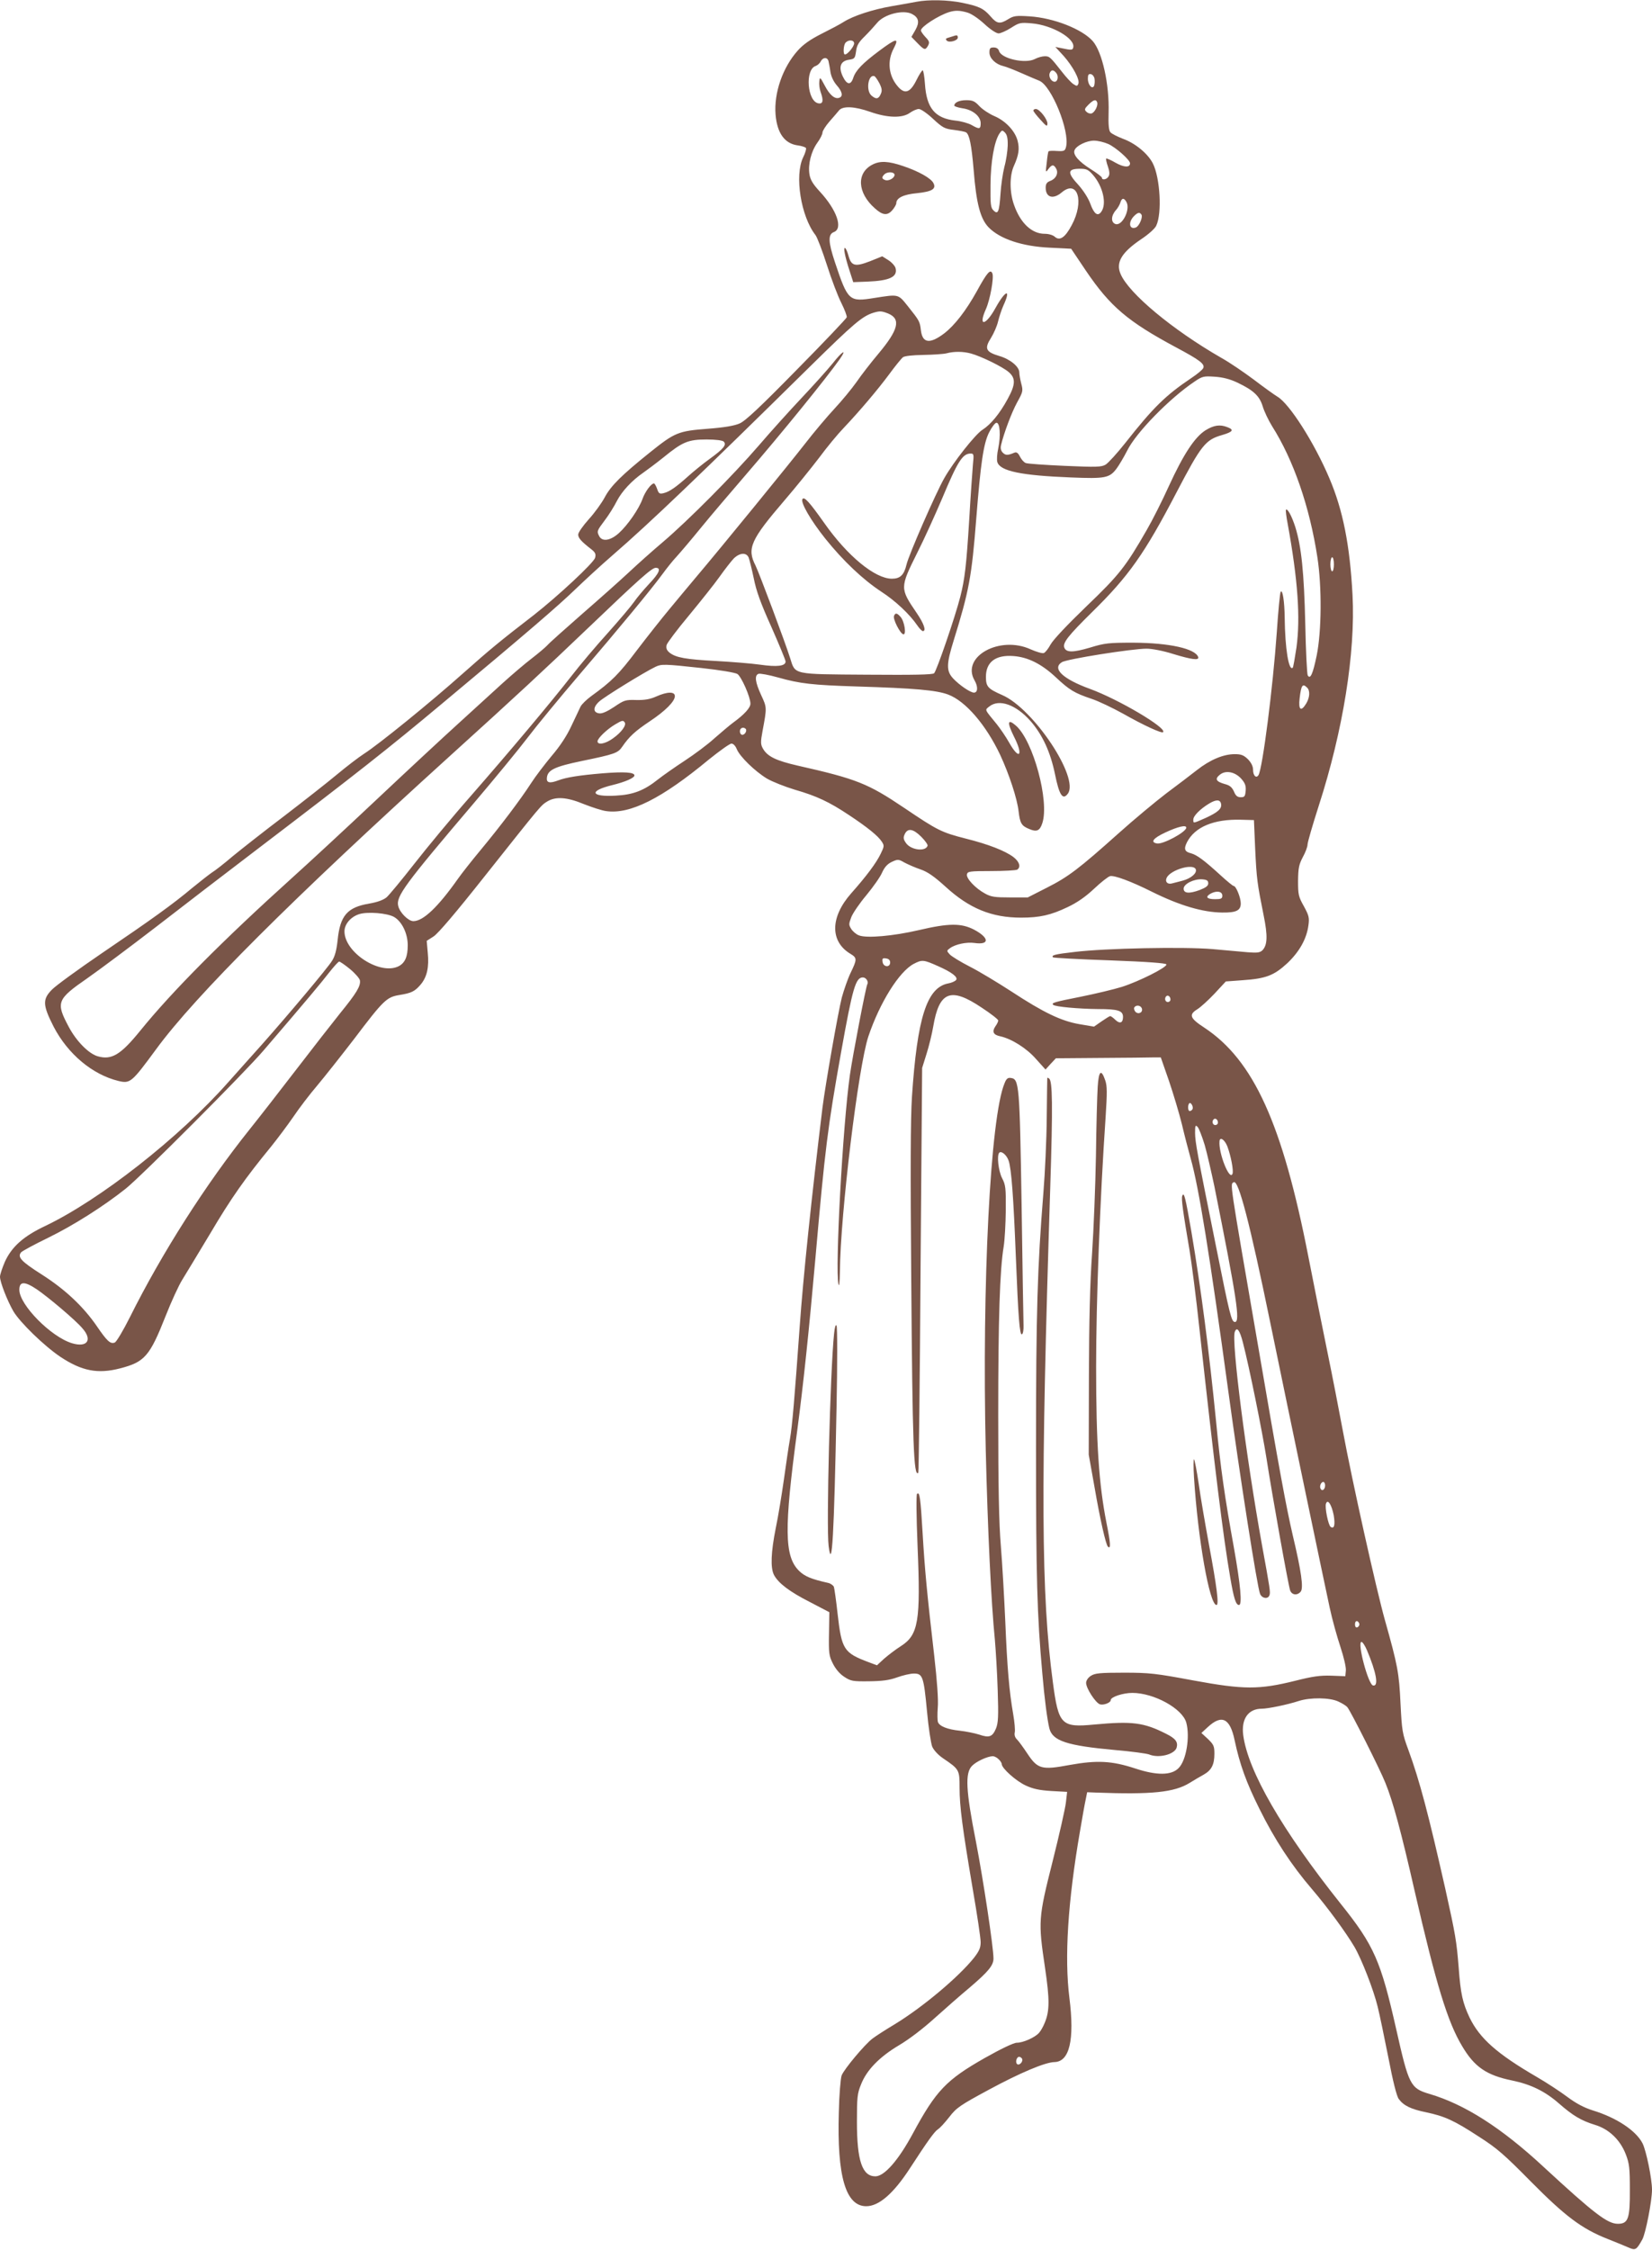 <?xml version="1.0" standalone="no"?>
<!DOCTYPE svg PUBLIC "-//W3C//DTD SVG 20010904//EN"
 "http://www.w3.org/TR/2001/REC-SVG-20010904/DTD/svg10.dtd">
<svg version="1.0" xmlns="http://www.w3.org/2000/svg"
 width="940pt" height="1280pt" viewBox="0 0 940 1280"
 preserveAspectRatio="xMidYMid meet">
<g transform="translate(0,1280) scale(0.1,-0.1)"
fill="#795548" stroke="none">
<path d="M5215 12790 c-22 -4 -85 -16 -140 -25 -110 -19 -220 -55 -275 -90
-20 -13 -77 -43 -127 -68 -63 -32 -103 -60 -134 -95 -85 -95 -136 -240 -126
-364 9 -106 52 -165 126 -175 23 -3 44 -10 47 -15 3 -5 -4 -29 -16 -53 -50
-103 -13 -336 70 -442 10 -13 39 -89 65 -170 26 -82 63 -179 82 -216 19 -38
33 -75 31 -82 -2 -7 -130 -142 -285 -299 -207 -211 -293 -292 -325 -305 -29
-13 -88 -23 -181 -30 -168 -13 -187 -21 -327 -133 -162 -130 -224 -191 -259
-257 -17 -32 -58 -89 -91 -125 -33 -37 -60 -75 -60 -87 0 -19 16 -38 74 -83
23 -18 28 -28 22 -49 -7 -28 -211 -218 -349 -326 -192 -148 -250 -196 -402
-331 -185 -165 -482 -406 -564 -458 -31 -20 -100 -73 -154 -118 -54 -45 -189
-151 -300 -236 -111 -84 -242 -187 -292 -228 -49 -42 -103 -84 -120 -94 -16
-11 -66 -50 -110 -86 -112 -94 -232 -180 -515 -372 -135 -92 -263 -185 -285
-208 -54 -55 -52 -88 10 -210 81 -156 221 -273 369 -309 67 -16 75 -9 214 180
223 305 780 860 1667 1664 391 354 532 485 800 741 281 269 354 334 376 334
33 0 21 -30 -39 -93 -32 -34 -70 -80 -85 -102 -15 -22 -82 -101 -148 -175 -67
-74 -160 -184 -207 -245 -120 -154 -353 -431 -575 -685 -104 -118 -247 -291
-319 -383 -72 -92 -144 -179 -159 -192 -19 -15 -52 -27 -98 -35 -125 -21 -166
-68 -180 -209 -6 -55 -15 -91 -32 -117 -25 -41 -256 -315 -398 -475 -47 -52
-134 -150 -193 -216 -280 -316 -730 -669 -1043 -818 -122 -58 -188 -117 -227
-202 -15 -35 -28 -73 -28 -86 0 -30 41 -135 76 -196 38 -64 175 -197 267 -259
122 -81 213 -99 340 -66 140 36 169 69 259 297 33 84 76 177 95 207 19 30 90
149 159 263 118 200 199 315 346 494 37 46 94 122 127 170 33 49 94 129 136
178 42 50 136 169 210 265 168 222 185 238 258 250 68 11 87 20 121 60 36 43
48 99 40 180 l-6 68 39 25 c26 17 125 133 292 344 324 408 318 401 355 424 48
29 112 25 208 -15 46 -18 103 -37 128 -40 135 -19 315 71 584 294 61 49 118
90 128 90 11 0 23 -13 31 -33 18 -42 102 -124 171 -166 31 -18 102 -46 158
-63 125 -36 197 -70 308 -144 106 -70 166 -119 187 -151 15 -23 15 -27 -6 -70
-25 -52 -81 -127 -168 -225 -120 -136 -121 -275 -2 -345 36 -22 36 -31 -1
-107 -16 -33 -38 -97 -50 -140 -22 -88 -93 -493 -110 -626 -62 -509 -110 -965
-130 -1250 -29 -405 -42 -561 -55 -635 -8 -44 -23 -149 -35 -234 -12 -84 -32
-208 -46 -274 -27 -136 -31 -225 -10 -266 25 -47 88 -95 204 -154 l111 -58 -2
-122 c-2 -111 0 -126 22 -170 15 -30 38 -58 64 -75 38 -25 48 -27 141 -26 77
1 115 6 160 22 33 12 76 22 96 22 50 0 56 -16 75 -218 8 -89 22 -178 29 -197
9 -21 34 -48 62 -67 93 -63 94 -66 94 -167 0 -107 16 -228 75 -577 25 -144 45
-279 45 -302 0 -32 -8 -50 -38 -89 -88 -110 -292 -281 -451 -378 -52 -31 -109
-68 -126 -81 -44 -33 -162 -174 -176 -210 -6 -16 -14 -110 -16 -209 -11 -365
39 -535 156 -535 72 0 155 72 248 215 102 157 139 208 159 222 12 7 41 39 66
71 40 52 60 66 227 156 176 95 318 155 371 156 86 2 115 127 85 365 -29 230
-9 547 60 947 13 78 28 161 33 183 l8 40 50 -2 c316 -12 446 1 533 55 24 15
60 36 80 47 44 25 61 56 61 119 0 43 -4 52 -37 84 l-37 34 37 34 c79 73 126
50 152 -75 29 -137 67 -242 141 -390 86 -174 183 -322 299 -457 89 -104 193
-246 242 -329 41 -70 109 -245 132 -340 11 -44 38 -174 61 -290 26 -135 47
-219 59 -235 28 -38 69 -58 157 -76 104 -22 158 -46 300 -139 102 -65 144
-102 294 -254 196 -198 290 -269 437 -327 49 -19 103 -42 122 -50 37 -16 43
-12 76 47 19 35 55 219 55 283 0 62 -33 223 -54 264 -37 72 -148 146 -283 187
-50 16 -94 39 -145 77 -40 30 -118 81 -173 113 -227 132 -325 219 -383 338
-39 83 -51 134 -62 284 -12 151 -18 187 -76 448 -96 425 -145 612 -210 790
-35 94 -37 110 -45 265 -8 173 -16 216 -89 475 -49 175 -186 789 -239 1075
-22 118 -60 314 -85 435 -25 121 -75 371 -111 555 -148 758 -312 1119 -592
1304 -83 54 -90 74 -40 105 18 11 62 51 98 89 l64 69 95 7 c133 9 179 27 254
96 70 66 111 140 121 216 6 43 3 56 -26 109 -31 55 -33 67 -33 145 1 72 5 92
27 134 15 27 27 59 27 72 0 12 29 112 64 221 138 427 209 869 192 1198 -15
285 -55 485 -132 665 -86 203 -228 425 -296 464 -18 11 -78 54 -133 96 -55 41
-138 98 -185 124 -280 161 -528 368 -574 478 -28 65 6 122 117 197 41 27 79
61 86 77 34 70 22 273 -19 354 -28 56 -100 115 -169 140 -33 13 -66 29 -73 38
-9 10 -12 45 -10 111 5 160 -36 345 -90 407 -60 68 -221 132 -360 141 -77 5
-90 3 -121 -16 -47 -29 -64 -27 -100 15 -41 47 -66 58 -161 78 -82 17 -193 19
-261 6z m288 -61 c23 -6 63 -33 98 -65 33 -31 68 -54 81 -54 11 0 43 14 70 31
47 30 53 32 120 26 115 -10 246 -86 235 -136 -3 -17 -11 -17 -67 -5 l-35 7 47
-51 c53 -60 93 -135 84 -158 -6 -15 -9 -15 -29 -2 -12 8 -41 39 -64 69 -67 85
-71 89 -98 89 -15 0 -40 -7 -57 -16 -54 -28 -189 2 -203 45 -4 14 -15 21 -31
21 -20 0 -24 -5 -24 -29 0 -33 36 -67 79 -77 14 -3 60 -21 101 -39 41 -18 87
-38 103 -44 70 -28 175 -287 153 -376 -6 -24 -11 -26 -51 -24 -25 2 -46 1 -49
-2 -2 -2 -7 -31 -10 -64 -7 -57 -7 -59 9 -37 20 27 31 28 45 2 14 -26 -2 -58
-36 -70 -18 -7 -24 -17 -24 -38 0 -56 43 -68 92 -26 90 75 129 -52 56 -187
-37 -70 -68 -91 -96 -66 -11 10 -35 17 -58 17 -73 0 -138 61 -174 164 -26 72
-26 167 -1 222 28 62 33 98 21 144 -15 56 -69 113 -133 140 -28 12 -66 37 -84
56 -27 29 -39 34 -75 34 -40 0 -68 -13 -68 -31 0 -4 21 -11 46 -15 59 -8 104
-46 104 -85 0 -34 -7 -36 -52 -10 -18 10 -60 22 -92 25 -116 13 -164 71 -173
208 -3 43 -9 78 -13 78 -4 0 -21 -26 -36 -57 -36 -72 -67 -81 -107 -33 -51 60
-60 143 -22 214 33 63 16 60 -82 -13 -95 -71 -134 -111 -148 -154 -14 -43 -36
-40 -59 7 -26 54 -14 89 34 96 33 5 35 8 41 48 4 34 15 52 50 86 24 24 55 58
69 75 40 50 150 78 200 51 38 -20 43 -47 19 -90 l-23 -40 34 -35 c40 -41 45
-42 61 -14 9 18 7 25 -15 48 -14 15 -26 32 -26 38 0 21 100 85 160 104 36 11
60 10 103 -2z m-643 -176 c0 -17 -37 -63 -52 -63 -12 0 -9 55 4 68 18 18 48
15 48 -5z m-146 -100 c2 -10 8 -37 11 -61 4 -27 18 -56 36 -77 32 -36 37 -63
15 -71 -25 -10 -55 15 -83 69 -26 49 -28 51 -31 24 -2 -16 1 -42 7 -59 18 -50
14 -70 -11 -66 -65 9 -79 194 -16 213 10 4 23 15 28 26 13 24 37 25 44 2z
m1296 -68 c15 -18 9 -50 -9 -50 -19 0 -36 29 -28 49 8 20 21 21 37 1z m218
-33 c2 -13 1 -30 -2 -39 -10 -25 -36 4 -36 39 0 23 4 29 18 26 9 -2 18 -14 20
-26z m-1224 -26 c15 -30 16 -43 7 -62 -12 -28 -27 -30 -53 -7 -32 29 -18 121
17 110 5 -2 18 -20 29 -41z m1239 -108 c6 -18 -13 -56 -31 -63 -9 -3 -22 1
-30 9 -13 12 -11 18 11 40 29 29 43 33 50 14z m-1292 -54 c99 -35 183 -37 226
-6 17 12 40 22 51 22 12 0 48 -25 81 -56 55 -51 67 -57 119 -63 31 -4 63 -10
69 -14 19 -12 31 -71 43 -212 15 -192 38 -279 85 -328 64 -66 191 -109 350
-116 l120 -6 84 -125 c138 -204 239 -289 511 -435 135 -72 166 -95 157 -118
-3 -9 -34 -35 -69 -58 -147 -99 -216 -167 -376 -370 -46 -58 -96 -113 -111
-122 -24 -14 -51 -15 -232 -7 -113 5 -213 12 -222 16 -10 3 -25 20 -33 36 -11
22 -20 28 -32 23 -38 -16 -50 -16 -66 0 -11 11 -14 25 -10 43 16 67 59 183 91
242 34 61 35 67 24 108 -6 23 -11 52 -11 63 0 33 -52 76 -114 94 -77 23 -86
42 -47 103 16 26 34 67 40 93 6 25 19 65 30 90 46 99 13 91 -44 -12 -57 -104
-101 -109 -55 -7 24 54 46 178 37 202 -11 28 -30 7 -89 -101 -61 -110 -126
-194 -186 -240 -81 -61 -123 -56 -132 18 -6 51 -8 54 -74 137 -56 70 -51 69
-191 47 -144 -23 -150 -18 -224 203 -39 117 -40 159 -6 172 53 20 17 125 -79
229 -40 43 -55 68 -60 99 -9 57 9 129 44 179 17 23 30 49 30 59 0 9 18 38 40
63 22 25 47 54 55 64 22 25 88 22 176 -9z m783 -192 c-1 -31 -9 -86 -19 -121
-9 -36 -19 -104 -22 -152 -7 -104 -14 -122 -40 -96 -16 15 -18 35 -17 145 1
132 21 245 50 291 15 22 17 22 32 7 12 -12 17 -33 16 -74z m572 9 c44 -20 124
-91 124 -110 0 -25 -34 -24 -82 3 -27 16 -51 26 -54 24 -2 -3 2 -23 10 -45 9
-26 11 -45 4 -56 -9 -18 -38 -24 -38 -8 0 5 -29 27 -64 49 -68 43 -102 82 -92
107 9 26 69 55 111 55 22 0 58 -9 81 -19z m-87 -176 c57 -65 80 -166 47 -210
-20 -28 -41 -12 -62 46 -11 31 -39 74 -66 105 -67 72 -65 94 8 94 36 0 47 -5
73 -35z m191 -155 c23 -43 -26 -139 -64 -124 -26 10 -24 48 4 79 10 11 21 30
25 43 8 27 21 28 35 2z m85 -71 c9 -14 -13 -66 -32 -73 -36 -14 -45 27 -13 62
23 24 35 27 45 11z m-1440 -563 c72 -31 57 -92 -55 -226 -44 -52 -101 -126
-127 -164 -27 -38 -82 -105 -124 -150 -42 -45 -118 -135 -169 -201 -88 -113
-466 -577 -625 -765 -39 -47 -105 -125 -145 -174 -41 -49 -125 -155 -186 -235
-104 -138 -144 -177 -260 -261 -26 -19 -54 -46 -61 -60 -6 -14 -30 -63 -52
-110 -26 -56 -64 -114 -112 -170 -39 -47 -92 -116 -117 -155 -60 -93 -175
-245 -287 -380 -50 -60 -109 -135 -130 -165 -113 -160 -197 -240 -253 -240
-28 0 -77 48 -86 86 -14 54 36 122 429 584 119 140 258 309 308 375 50 66 182
226 292 355 232 271 412 489 475 575 24 33 60 78 81 100 20 22 84 97 140 166
57 70 170 202 250 295 208 241 462 554 538 662 43 62 13 44 -41 -25 -30 -37
-110 -126 -178 -198 -67 -71 -177 -193 -243 -270 -145 -168 -402 -427 -547
-550 -58 -49 -143 -125 -191 -170 -47 -44 -166 -150 -265 -236 -98 -86 -188
-166 -199 -179 -11 -12 -51 -46 -90 -76 -38 -29 -113 -93 -166 -141 -53 -48
-166 -151 -250 -228 -85 -77 -296 -273 -469 -436 -173 -163 -387 -361 -475
-440 -397 -358 -687 -650 -866 -871 -112 -138 -163 -169 -242 -147 -51 14
-122 85 -166 168 -74 139 -68 156 107 277 70 49 244 179 387 289 143 111 404
311 580 445 562 428 745 572 1051 828 481 401 663 558 759 651 50 48 144 135
210 192 214 185 507 466 1120 1070 253 249 301 290 365 310 37 11 47 10 85 -5z
m470 -227 c58 -16 179 -75 214 -105 41 -35 40 -71 -5 -153 -46 -85 -97 -146
-144 -176 -40 -25 -165 -183 -217 -275 -48 -84 -203 -438 -215 -492 -14 -59
-36 -80 -83 -80 -96 0 -253 129 -385 317 -85 120 -114 152 -124 136 -12 -19
47 -121 130 -225 102 -127 214 -233 319 -302 79 -51 161 -128 204 -191 12 -18
27 -33 32 -33 21 0 6 43 -35 103 -96 141 -96 143 3 342 39 77 102 216 142 310
88 210 116 255 162 255 18 0 19 -5 13 -62 -3 -35 -13 -175 -21 -313 -16 -259
-25 -338 -51 -440 -29 -114 -135 -423 -149 -435 -10 -8 -112 -10 -382 -8 -426
3 -407 -1 -437 94 -28 90 -176 484 -197 527 -50 97 -28 146 166 372 62 72 149
180 195 240 45 61 108 137 140 170 91 96 196 220 261 308 33 45 68 88 77 95
10 7 53 12 116 13 56 1 115 5 131 9 45 12 96 11 140 -1z m1517 -166 c90 -43
125 -75 143 -135 8 -27 32 -78 53 -112 122 -192 214 -459 258 -746 26 -168 24
-422 -4 -559 -22 -106 -36 -137 -51 -113 -4 7 -11 140 -14 295 -7 293 -22 436
-56 547 -20 63 -45 110 -54 100 -2 -3 2 -39 10 -80 58 -318 73 -534 50 -703
-9 -60 -18 -111 -21 -115 -23 -22 -44 109 -46 283 -1 94 -12 165 -23 148 -4
-6 -14 -110 -22 -230 -22 -314 -81 -774 -104 -812 -13 -21 -31 -3 -31 30 0 20
-10 40 -29 60 -24 23 -38 29 -75 29 -65 0 -141 -32 -216 -91 -36 -28 -114 -88
-175 -133 -60 -46 -182 -147 -270 -226 -226 -202 -286 -248 -409 -310 l-108
-55 -101 0 c-86 0 -108 3 -142 22 -54 29 -108 86 -103 109 3 17 15 19 138 19
74 0 141 4 148 8 22 15 13 45 -22 72 -47 35 -140 72 -272 105 -137 35 -159 46
-350 175 -205 138 -269 164 -606 240 -122 28 -172 52 -197 97 -13 23 -14 36
-2 100 25 134 25 133 -8 204 -34 74 -39 112 -15 121 9 3 59 -6 112 -21 124
-35 194 -43 447 -51 328 -10 454 -21 520 -46 99 -37 215 -172 296 -343 51
-110 97 -249 105 -322 8 -67 16 -82 61 -100 42 -18 60 -10 74 34 41 124 -52
468 -150 554 -48 42 -52 20 -12 -61 56 -109 32 -140 -27 -35 -18 32 -50 79
-70 104 -72 88 -69 80 -43 101 56 45 152 11 235 -83 68 -78 113 -176 139 -302
24 -119 44 -150 73 -111 67 89 -194 483 -373 561 -82 36 -93 48 -93 104 0 84
55 126 157 118 82 -6 160 -45 241 -121 77 -72 104 -89 205 -123 39 -13 118
-51 176 -83 120 -68 221 -114 229 -106 24 23 -253 187 -418 247 -153 56 -215
115 -158 151 27 18 401 77 482 77 31 0 94 -12 151 -30 105 -32 149 -38 143
-18 -16 48 -164 81 -368 82 -142 0 -163 -2 -248 -28 -95 -28 -135 -29 -146 0
-10 27 20 66 158 202 208 204 298 331 480 680 141 270 165 300 259 327 62 18
71 30 31 45 -43 17 -78 11 -125 -18 -61 -39 -125 -136 -208 -317 -37 -82 -94
-195 -126 -250 -120 -209 -157 -256 -345 -436 -109 -105 -187 -188 -202 -215
-13 -24 -30 -46 -39 -49 -9 -3 -42 7 -74 21 -176 81 -397 -41 -320 -176 21
-36 19 -70 -3 -70 -21 0 -85 44 -120 82 -38 42 -37 81 4 213 88 283 103 364
129 695 25 315 41 427 73 490 15 30 34 55 42 55 20 0 25 -73 10 -146 -7 -31
-9 -66 -5 -78 16 -51 136 -76 419 -87 195 -8 219 -3 259 50 13 17 41 64 61
103 51 103 242 298 384 393 44 30 52 31 114 27 45 -3 86 -13 130 -34z m-2924
-335 c18 -18 -1 -41 -78 -97 -39 -28 -94 -73 -123 -99 -69 -62 -107 -89 -140
-97 -24 -6 -29 -3 -38 24 -6 17 -14 31 -18 31 -16 0 -51 -48 -65 -88 -20 -56
-84 -149 -135 -195 -47 -42 -93 -50 -111 -18 -15 29 -14 31 31 91 23 30 54 80
69 110 29 56 86 117 150 161 19 13 71 52 115 87 108 88 140 102 246 102 51 0
90 -5 97 -12z m142 -660 c5 -13 18 -66 29 -118 14 -71 39 -141 100 -276 44
-100 81 -189 81 -197 0 -26 -47 -32 -145 -18 -49 7 -162 16 -251 21 -171 9
-229 19 -265 48 -16 14 -20 25 -16 43 4 13 61 89 128 169 66 80 145 179 174
220 29 41 65 87 80 103 34 33 72 36 85 5z m3330 -38 c0 -22 -4 -40 -10 -40 -5
0 -10 18 -10 40 0 22 5 40 10 40 6 0 10 -18 10 -40z m-3599 -590 c110 -12 191
-26 205 -34 23 -16 74 -131 74 -169 0 -23 -34 -61 -100 -109 -19 -14 -66 -54
-105 -88 -38 -35 -115 -92 -170 -128 -55 -36 -122 -83 -150 -105 -80 -64 -142
-88 -242 -93 -143 -8 -154 27 -19 60 74 18 126 41 126 55 0 18 -58 22 -181 12
-132 -11 -207 -23 -252 -40 -50 -19 -69 -14 -65 16 5 43 44 62 198 94 189 39
206 45 231 82 40 58 73 88 155 143 89 59 144 114 144 144 0 27 -43 26 -106 -2
-36 -16 -66 -21 -114 -20 -61 2 -69 -1 -125 -39 -39 -26 -68 -39 -84 -37 -37
4 -38 34 -2 67 28 26 258 168 321 198 34 16 50 16 261 -7z m3447 -112 c17 -17
15 -55 -5 -89 -30 -50 -46 -38 -38 29 9 76 17 86 43 60z m-3883 -198 c10 -16
-20 -57 -67 -90 -42 -31 -88 -40 -88 -17 0 17 54 69 100 96 40 24 46 25 55 11z
m688 -36 c9 -10 -4 -34 -19 -34 -8 0 -14 9 -14 20 0 19 19 27 33 14z m2820
-284 c22 -25 27 -40 25 -68 -3 -32 -6 -37 -28 -37 -19 0 -29 8 -39 33 -11 24
-24 35 -52 42 -50 14 -58 29 -28 53 33 27 86 17 122 -23z m-115 -143 c5 -27
-17 -47 -86 -79 -75 -33 -72 -33 -72 -10 0 21 39 60 90 91 40 24 63 24 68 -2z
m194 -255 c8 -171 12 -199 48 -378 24 -118 22 -170 -7 -200 -14 -13 -29 -15
-82 -11 -36 3 -127 11 -201 18 -164 14 -611 5 -784 -16 -115 -13 -136 -19
-124 -31 4 -3 149 -11 324 -17 217 -8 319 -16 321 -23 5 -16 -156 -97 -254
-128 -45 -14 -150 -39 -234 -56 -152 -30 -168 -35 -156 -46 10 -11 147 -23
255 -24 114 0 142 -9 142 -45 0 -34 -18 -41 -44 -16 -12 12 -25 21 -29 21 -3
0 -26 -14 -49 -30 l-43 -30 -83 14 c-104 18 -204 66 -387 186 -77 50 -183 114
-236 141 -53 27 -105 59 -115 70 -18 20 -18 21 1 35 31 23 95 36 139 30 89
-13 86 30 -4 77 -72 36 -141 36 -312 -4 -146 -34 -297 -47 -340 -30 -15 5 -35
22 -44 36 -15 24 -15 28 0 68 9 23 48 80 86 125 38 46 79 104 89 128 14 31 30
49 55 61 35 16 38 16 73 -4 21 -11 62 -29 92 -39 40 -14 77 -40 140 -97 136
-125 264 -177 431 -177 106 0 169 14 265 60 55 26 102 59 150 104 39 37 80 69
91 72 24 6 119 -29 239 -89 157 -78 289 -117 400 -118 80 -1 105 12 105 52 0
33 -27 99 -40 99 -5 0 -39 28 -77 63 -92 84 -133 114 -166 123 -37 9 -42 25
-23 63 45 87 152 132 306 128 l75 -2 7 -163z m-392 120 c0 -25 -134 -97 -167
-90 -39 7 -22 30 49 63 71 33 118 44 118 27z m-1508 -52 c22 -22 38 -45 36
-51 -12 -36 -98 -24 -124 17 -14 20 -15 30 -6 49 17 36 48 31 94 -15z m1562
-185 c8 -22 -27 -52 -76 -65 -24 -6 -50 -13 -58 -15 -27 -8 -43 10 -31 33 24
45 151 82 165 47z m71 -80 c0 -14 -13 -24 -49 -38 -60 -22 -91 -19 -91 8 0 27
59 56 105 53 27 -2 35 -7 35 -23z m80 -70 c0 -17 -7 -20 -42 -20 -48 0 -57 14
-22 33 34 17 64 11 64 -13z m-4713 -121 c45 -26 78 -94 78 -161 0 -64 -15
-100 -51 -119 -105 -54 -309 77 -309 198 0 41 36 83 84 98 48 15 159 6 198
-16z m2823 -259 c0 -30 -39 -27 -43 3 -3 20 0 23 20 20 15 -2 23 -10 23 -23z
m273 -21 c79 -35 115 -63 102 -79 -6 -7 -26 -16 -44 -19 -122 -23 -177 -194
-207 -646 -8 -125 -9 -420 -4 -1036 7 -942 14 -1128 40 -1102 3 2 9 522 13
1154 l9 1149 25 80 c14 44 31 114 38 155 34 201 99 227 276 108 52 -34 94 -67
94 -73 0 -6 -7 -21 -16 -33 -21 -31 -12 -49 28 -57 63 -14 149 -67 203 -129
l54 -60 29 32 30 32 256 2 c141 1 275 2 299 3 l42 0 47 -135 c25 -74 58 -184
73 -245 14 -60 37 -148 50 -195 46 -161 109 -553 215 -1330 65 -477 164 -1111
180 -1147 11 -26 45 -31 53 -8 7 16 3 39 -42 285 -91 505 -175 1161 -155 1214
12 31 28 10 46 -60 36 -138 109 -500 134 -657 34 -220 125 -727 135 -754 10
-27 41 -30 60 -7 17 20 4 114 -45 320 -38 165 -74 357 -201 1099 -162 938
-156 897 -135 910 27 16 92 -234 209 -804 116 -564 307 -1477 337 -1616 14
-66 42 -166 61 -223 19 -58 33 -116 31 -135 l-3 -32 -80 3 c-64 2 -106 -4
-205 -29 -205 -51 -293 -51 -580 2 -215 40 -249 44 -395 44 -137 0 -165 -3
-188 -18 -16 -10 -27 -27 -27 -40 0 -31 54 -114 79 -122 21 -6 61 9 61 24 0
18 70 41 123 41 123 0 285 -89 307 -169 22 -81 0 -216 -44 -259 -41 -42 -125
-42 -246 -2 -134 44 -218 48 -374 20 -160 -30 -182 -23 -241 66 -22 33 -48 69
-58 79 -12 11 -16 26 -13 40 3 12 -1 59 -9 105 -22 126 -34 260 -45 530 -6
135 -17 326 -25 425 -11 129 -15 341 -15 745 0 551 9 826 31 959 6 36 11 129
12 206 1 127 -1 145 -21 183 -21 41 -31 130 -16 145 12 12 42 -13 53 -45 16
-45 28 -210 41 -542 14 -354 22 -453 35 -446 6 3 10 25 9 50 -1 25 -6 333 -11
685 -11 687 -14 717 -61 723 -17 3 -26 -4 -36 -30 -81 -192 -129 -1143 -107
-2087 11 -457 31 -870 52 -1080 5 -58 13 -187 16 -286 5 -150 3 -186 -10 -218
-20 -47 -38 -54 -96 -34 -25 8 -75 18 -110 22 -69 7 -115 25 -124 49 -3 8 -4
45 -1 83 4 42 -4 152 -20 293 -41 353 -54 491 -66 695 -12 204 -17 242 -32
227 -5 -5 -4 -123 3 -298 18 -427 5 -504 -95 -568 -30 -19 -73 -52 -96 -72
l-40 -37 -48 18 c-141 53 -153 72 -176 275 -8 74 -18 143 -21 153 -4 9 -19 20
-34 23 -94 21 -133 37 -165 69 -83 83 -85 238 -10 795 35 263 67 567 104 985
54 617 70 745 146 1170 66 369 83 425 124 425 18 0 34 -25 25 -39 -8 -14 -83
-404 -99 -516 -41 -289 -85 -1102 -65 -1190 4 -18 7 10 8 72 3 329 105 1166
162 1337 65 193 175 369 258 413 48 25 56 24 139 -13z m-3346 -17 c29 -24 54
-53 56 -64 5 -32 -20 -73 -112 -186 -45 -56 -158 -201 -251 -322 -93 -121
-212 -274 -265 -340 -248 -310 -498 -701 -681 -1068 -38 -76 -77 -141 -86
-144 -25 -10 -44 8 -102 93 -77 112 -181 210 -315 295 -116 74 -138 98 -116
125 7 8 76 45 154 83 143 70 314 178 441 279 85 67 680 663 786 788 242 282
329 386 372 442 27 34 52 62 57 62 5 0 33 -19 62 -43z m4668 -173 c0 -8 -7
-14 -15 -14 -15 0 -21 21 -9 33 10 9 24 -2 24 -19z m-163 -50 c8 -22 -18 -37
-36 -20 -7 8 -10 19 -7 25 10 16 36 13 43 -5z m288 -574 c-3 -6 -10 -10 -16
-10 -10 0 -12 33 -2 44 9 9 26 -22 18 -34z m145 -76 c0 -8 -7 -14 -15 -14 -15
0 -21 21 -9 33 10 9 24 -2 24 -19z m-75 -128 c14 -49 38 -155 55 -235 127
-634 148 -771 117 -771 -20 0 -29 36 -108 431 -109 540 -118 590 -119 644 0
43 2 47 14 35 8 -8 26 -55 41 -104z m129 -8 c20 -54 36 -137 29 -155 -16 -43
-80 117 -74 185 2 28 30 9 45 -30z m-6775 -812 c66 -45 219 -174 259 -221 60
-67 29 -112 -58 -86 -120 36 -300 219 -300 304 0 49 30 49 99 3z m7331 -1115
c0 -23 -16 -36 -25 -21 -9 14 1 40 15 40 5 0 10 -9 10 -19z m49 -171 c9 -54 3
-79 -17 -66 -14 8 -35 113 -27 133 10 28 32 -6 44 -67z m146 -620 c0 -7 -6
-15 -12 -17 -8 -3 -13 4 -13 17 0 13 5 20 13 18 6 -3 12 -11 12 -18z m43 -147
c54 -128 68 -207 35 -201 -28 5 -92 248 -66 248 6 0 20 -21 31 -47z m-163
-292 c22 -10 45 -24 52 -33 19 -23 187 -356 216 -430 43 -105 90 -279 166
-613 123 -535 188 -747 271 -885 70 -118 138 -165 285 -195 106 -22 186 -61
265 -130 80 -70 127 -98 205 -122 80 -24 144 -85 176 -168 20 -52 23 -78 23
-200 1 -165 -9 -195 -68 -195 -59 0 -134 57 -421 322 -241 224 -451 358 -652
417 -108 32 -117 51 -188 366 -88 390 -126 478 -316 715 -333 418 -528 755
-555 960 -12 92 29 150 105 150 35 0 147 23 211 44 65 21 176 20 225 -3z
m-1933 -328 c10 -9 18 -22 18 -28 0 -24 82 -97 137 -122 41 -19 78 -27 145
-31 l90 -5 -7 -61 c-4 -34 -38 -185 -76 -336 -81 -321 -82 -340 -43 -602 27
-182 27 -248 -2 -316 -8 -20 -22 -45 -32 -56 -23 -26 -90 -56 -126 -56 -18 0
-89 -34 -183 -87 -218 -124 -277 -185 -408 -428 -83 -154 -163 -245 -214 -245
-75 0 -105 89 -105 310 0 138 2 161 23 212 32 83 106 158 217 224 56 33 136
94 200 152 59 53 151 134 204 178 104 89 133 124 133 163 0 64 -58 448 -100
666 -58 293 -62 390 -22 430 24 25 87 54 118 55 8 0 23 -7 33 -17z m133 -1703
c10 -16 -16 -43 -28 -31 -11 11 -2 41 12 41 5 0 13 -5 16 -10z"/>
<path d="M5420 12593 c-8 -2 -21 -7 -29 -9 -10 -3 -11 -8 -4 -15 14 -14 63 0
63 17 0 15 -5 16 -30 7z"/>
<path d="M5880 12171 c0 -5 18 -28 40 -52 34 -38 39 -41 40 -22 0 25 -45 83
-66 83 -8 0 -14 -4 -14 -9z"/>
<path d="M4965 11864 c-93 -47 -87 -161 13 -249 44 -40 71 -43 99 -11 13 15
23 33 23 40 0 30 41 50 117 57 86 9 112 24 94 58 -15 28 -83 66 -171 96 -85
29 -132 31 -175 9z m125 -59 c0 -18 -34 -37 -54 -29 -19 7 -20 16 -4 32 17 17
58 15 58 -3z"/>
<path d="M4807 11358 c3 -18 15 -62 27 -98 l21 -65 80 3 c127 5 173 27 161 76
-3 13 -22 34 -41 46 l-35 22 -67 -27 c-87 -34 -109 -29 -125 30 -14 52 -31 61
-21 13z"/>
<path d="M5087 9296 c-7 -18 34 -98 52 -104 20 -7 8 74 -15 99 -20 23 -30 24
-37 5z"/>
<path d="M6246 6618 c-3 -46 -8 -222 -10 -393 -3 -170 -13 -420 -22 -555 -12
-169 -17 -384 -18 -695 l-1 -450 33 -185 c31 -180 64 -326 76 -338 18 -17 15
20 -8 135 -43 218 -59 451 -59 888 0 368 22 954 54 1420 9 140 9 177 -2 209
-23 67 -37 56 -43 -36z"/>
<path d="M5959 6668 c0 -2 -2 -104 -3 -228 -1 -124 -10 -315 -19 -425 -34
-424 -42 -676 -42 -1450 0 -740 6 -951 36 -1285 12 -142 28 -263 40 -312 18
-71 99 -98 374 -123 94 -8 180 -20 193 -25 54 -23 144 -1 157 38 9 32 -5 52
-59 79 -128 65 -193 73 -410 53 -187 -18 -203 -2 -235 240 -67 499 -70 1096
-15 2815 15 469 13 608 -7 620 -5 4 -9 5 -10 3z"/>
<path d="M6727 5997 c-6 -16 4 -89 42 -312 11 -66 37 -266 56 -445 86 -784
135 -1183 175 -1413 20 -118 32 -157 50 -157 19 0 9 112 -29 326 -52 287 -76
452 -101 714 -40 403 -85 753 -141 1084 -34 197 -42 229 -52 203z"/>
<path d="M4746 5214 c-22 -209 -45 -1103 -31 -1209 19 -147 31 54 45 790 5
247 5 456 0 464 -5 9 -10 -7 -14 -45z"/>
<path d="M6794 4395 c22 -347 88 -725 128 -725 15 0 2 104 -43 344 -21 115
-48 270 -58 344 -11 74 -23 137 -27 141 -3 3 -4 -43 0 -104z"/>
</g>
</svg>
